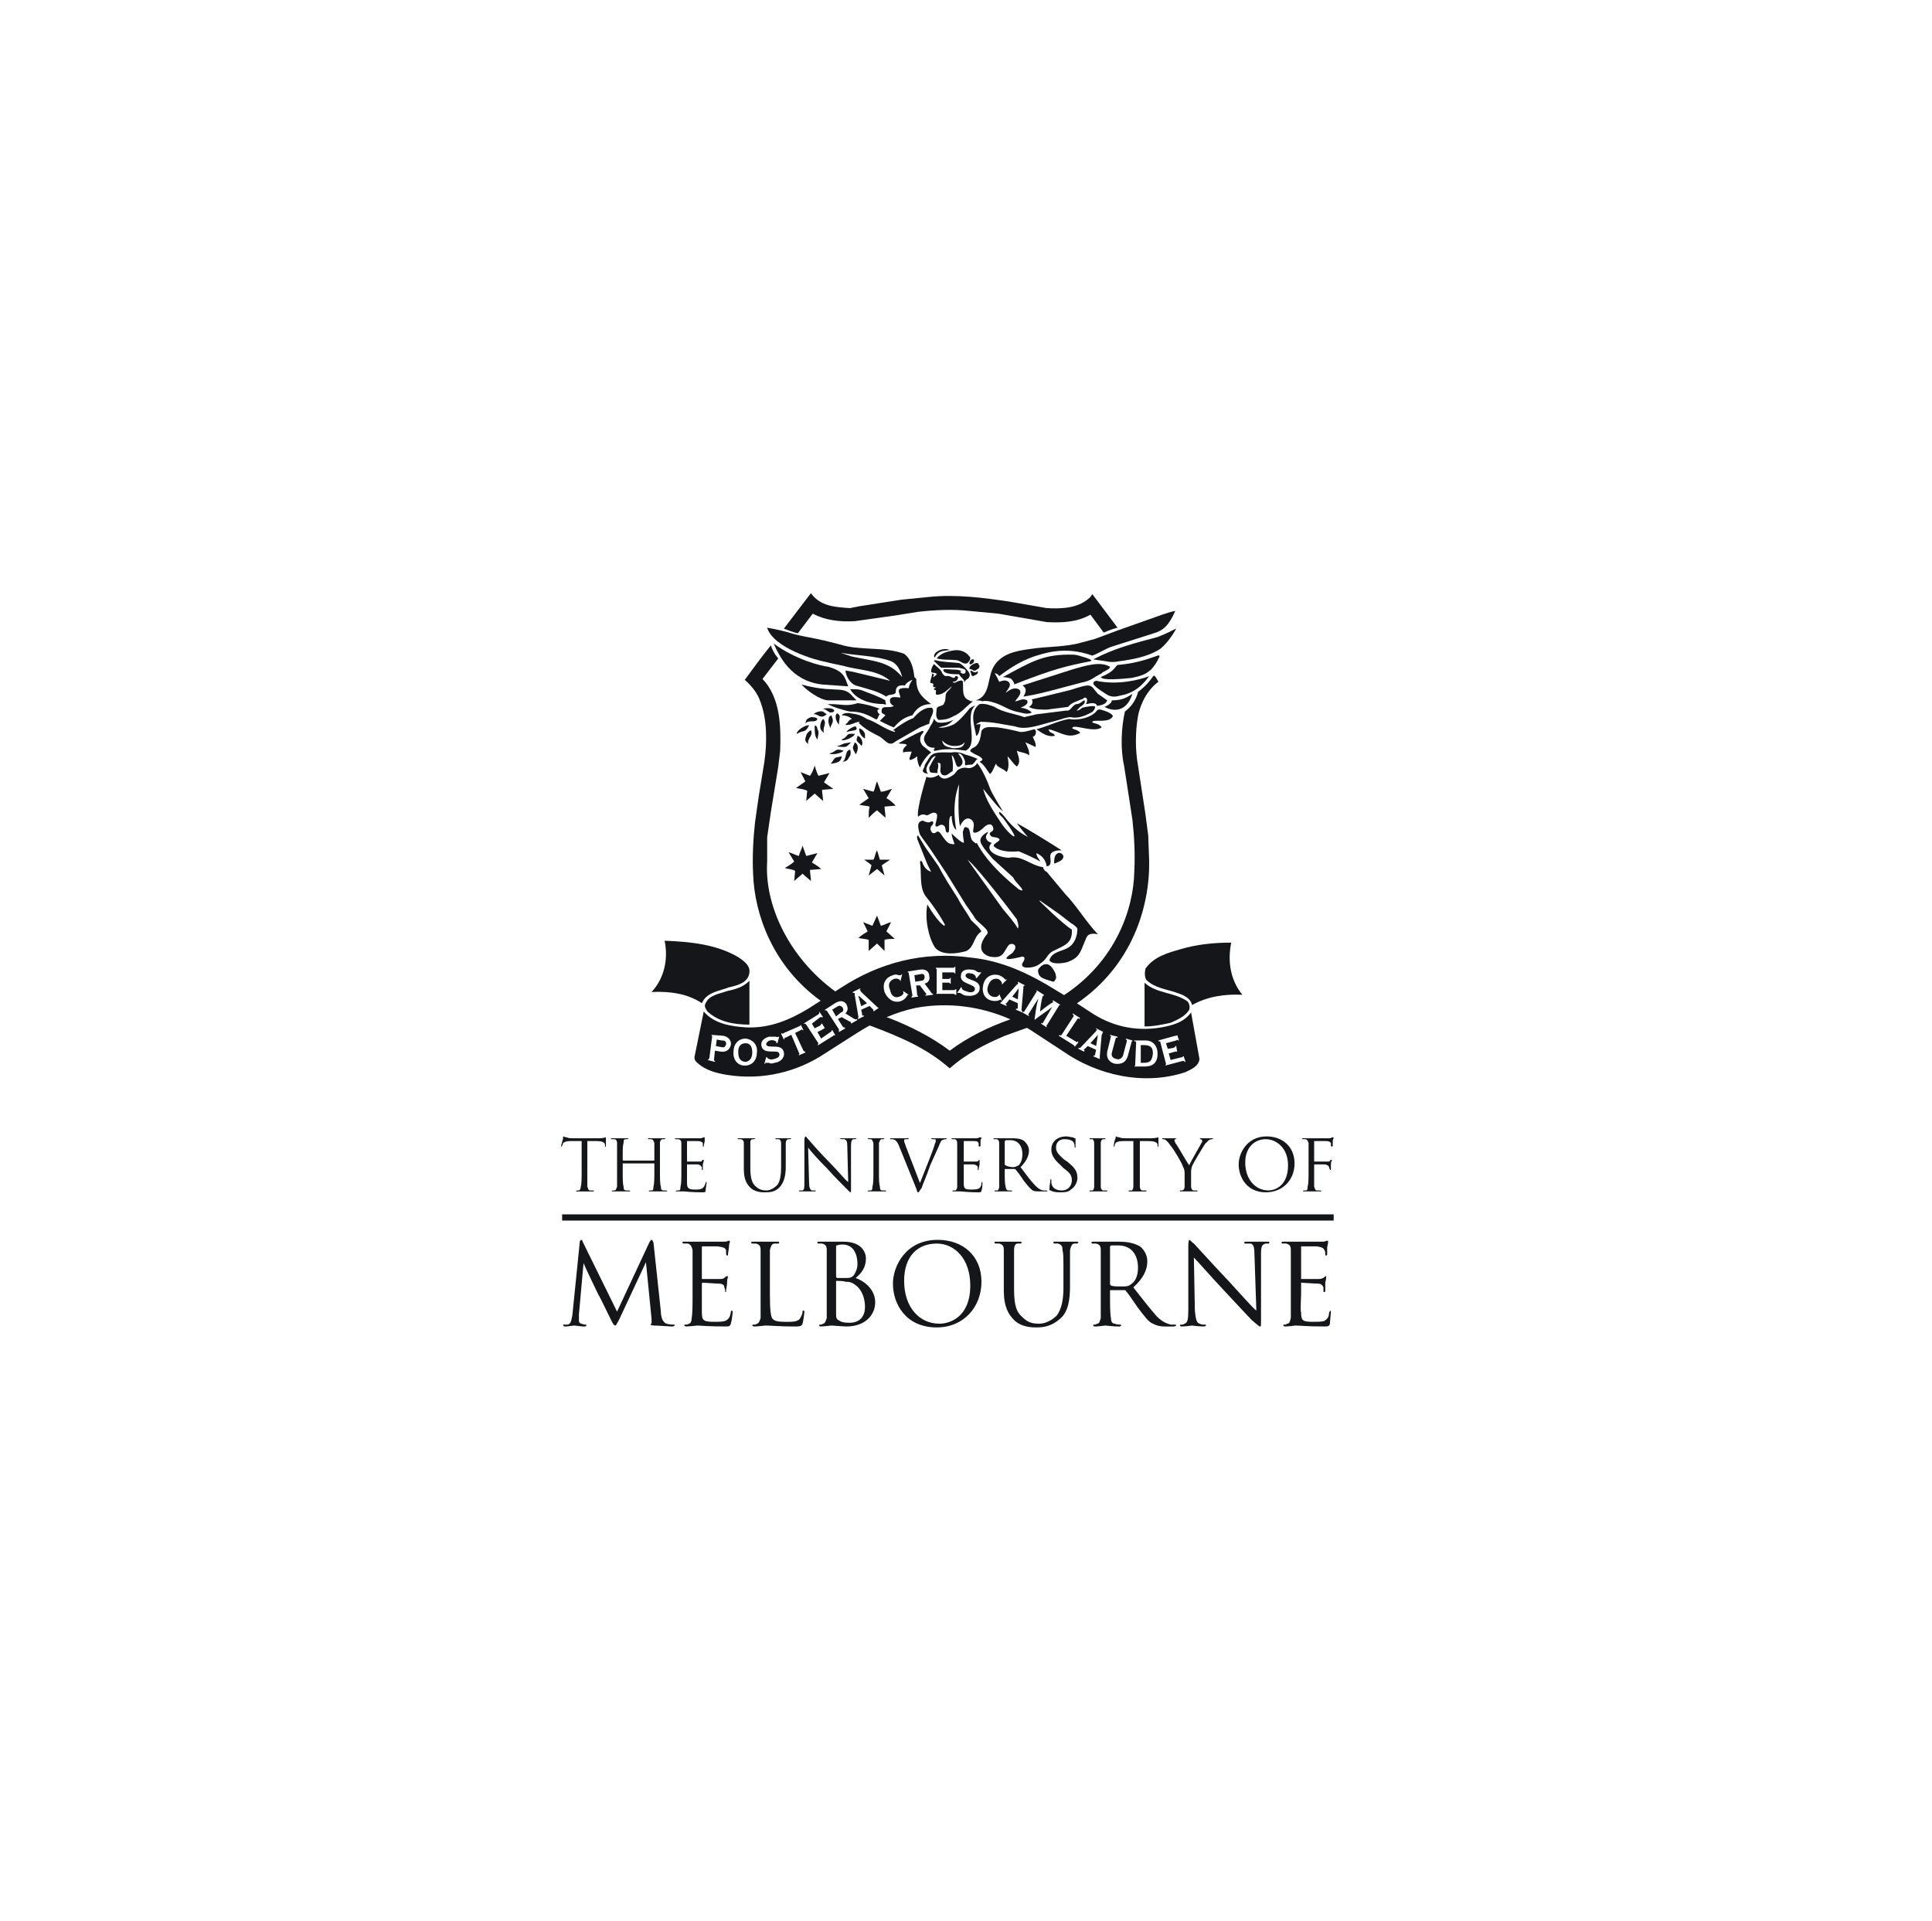 <svg xmlns="http://www.w3.org/2000/svg" width="184" height="183" viewBox="0 0 184 183" fill="none"><path d="M80.965 57.92L81.844 57.744L85.843 57.119L88.506 56.855C91.076 56.59 93.74 56.944 96.132 57.3L99.683 57.92C101.189 58.01 102.79 57.92 103.85 56.855L104.031 56.59L106.433 59.783C106.077 59.874 105.544 60.051 105.188 60.228H105.097L103.85 58.543C102.61 59.251 101.189 59.341 99.683 59.251L97.647 58.895L95.07 58.448L92.322 58.189C90.718 58.01 89.034 58.098 87.436 58.274L85.218 58.631L81.406 59.165C79.979 59.251 78.567 59.073 77.406 58.448L75.99 60.315C75.545 60.228 75.1 60.051 74.656 59.874L77.23 56.499C78.118 57.744 79.534 57.83 80.965 57.92Z" fill="#14161A"></path><path d="M111.932 58.187C111.306 59.607 110.774 60.052 109.89 60.315L105.989 61.558C105.357 61.736 104.742 62.181 104.029 62.447C101.368 61.472 99.327 62.271 98.441 62.537C97.196 62.979 96.226 63.602 95.16 64.4C95.069 64.222 94.889 64.133 94.718 64.133C94.889 64.309 95.069 64.754 95.16 64.934C95.25 64.934 95.689 64.668 96.044 64.934C96.402 65.288 95.955 65.642 95.78 65.994C96.226 65.642 96.58 65.466 97.022 65.642C97.467 65.994 96.841 66.529 96.669 66.795C97.022 66.795 97.374 66.441 97.818 66.709C97.997 67.063 97.55 67.241 97.196 67.419C97.55 67.419 97.997 67.591 98.262 67.861C97.818 68.125 97.284 67.861 96.756 67.774C95.78 67.507 95.513 67.154 94.535 66.883C94.273 66.795 93.829 66.709 93.565 66.795C93.383 66.709 93.119 66.709 92.938 66.709C94.359 66.263 94.003 64.573 94.625 63.513C95.333 62.271 96.756 62.002 97.997 61.826C99.683 61.558 101.463 61.648 102.972 61.206L104.297 60.85L106.432 60.052L109.444 58.985C110.245 58.721 111.041 58.364 111.932 58.187Z" fill="#14161A"></path><path d="M112.019 59.874C111.753 60.403 110.957 61.56 110.33 61.91C109.27 62.537 107.938 62.803 106.609 62.981C105.719 63.155 105.543 62.981 104.656 62.889L104.117 62.803C106.158 61.734 107.938 61.292 110.247 60.672C111.4 60.227 111.577 60.05 112.019 59.874Z" fill="#14161A"></path><path d="M90.454 61.912C89.921 62.003 89.389 61.912 89.033 62.623C88.855 62.537 89.033 62.181 89.206 62.093C89.565 61.825 90.095 61.736 90.454 61.912Z" fill="#14161A"></path><path d="M110.331 62.711C110.246 62.98 109.887 63.512 109.626 63.777C109.179 64.132 109.006 64.31 107.763 64.573C106.789 64.666 105.007 64.842 104.836 64.488C106.163 63.953 106.163 63.512 106.433 63.335C107.494 63.243 108.559 63.067 110.246 62.447C110.426 62.357 110.511 62.537 110.331 62.711Z" fill="#14161A"></path><path d="M103.055 62.537C103.677 62.711 104.122 62.889 103.851 62.981C101.634 63.423 100.394 63.689 96.578 65.196C96.666 65.106 96.402 64.754 96.311 64.668C96.226 64.573 95.691 64.488 95.514 64.488C98.177 63.067 99.332 62.267 102.259 62.357C102.432 62.357 102.791 62.447 103.055 62.537Z" fill="#14161A"></path><path d="M91.601 62.001C91.074 61.823 90.546 62.001 90.19 62.091C89.834 62.18 89.391 62.446 89.21 62.711C89.834 62.888 90.546 62.802 91.157 62.888C91.523 62.978 91.787 63.334 92.143 63.156C92.407 62.888 92.407 62.802 92.407 62.624C92.321 62.531 92.143 62.18 91.601 62.001Z" fill="#14161A"></path><path d="M92.763 62.889C92.763 62.981 92.763 63.067 92.672 63.157C92.582 63.157 92.582 63.335 92.321 63.243C92.321 63.067 92.408 62.889 92.582 62.798C92.672 62.798 92.763 62.798 92.763 62.889Z" fill="#14161A"></path><path d="M105.719 63.513C105.719 63.778 105.008 63.957 104.918 64.133C104.03 64.574 103.947 64.843 102.971 65.021L100.309 65.727C99.597 65.91 98.622 66.172 97.467 66.35C97.731 65.91 97.817 65.549 97.375 65.287L102.082 63.778C103.586 63.335 104.836 62.981 105.719 63.513Z" fill="#14161A"></path><path d="M91.344 63.156C91.603 63.246 92.143 63.776 92.323 64.132C92.407 64.308 92.323 64.577 92.143 64.667C91.964 64.753 91.877 64.933 91.787 65.019C91.877 64.841 91.787 64.753 91.699 64.667C91.603 64.577 91.432 64.399 91.344 64.221C90.807 64.221 89.836 64.221 89.836 63.776C89.918 63.688 90.636 63.776 90.807 63.776C91.076 63.776 91.344 63.776 91.603 63.952H91.523H91.432C91.523 64.132 91.699 64.221 91.877 64.132C91.964 64.132 91.964 63.952 91.964 63.865C91.877 63.688 91.603 63.688 91.344 63.601H89.658C89.482 63.511 89.121 63.069 88.945 62.978C88.945 62.888 89.033 62.888 89.121 62.888C89.746 63.069 90.636 63.069 91.344 63.156Z" fill="#14161A"></path><path d="M93.203 63.244C93.203 63.335 93.203 63.335 93.292 63.423C93.292 63.599 93.203 63.689 93.028 63.777C92.938 63.867 92.759 63.953 92.583 63.777C92.495 63.777 92.32 63.689 92.32 63.689C92.32 63.423 92.671 63.244 92.938 63.154C93.028 63.154 93.203 63.154 93.203 63.244Z" fill="#14161A"></path><path d="M78.919 63.512C80.34 63.956 80.425 64.4 80.78 65.375L78.294 65.196C75.281 64.842 74.217 62.447 73.68 61.292C75.726 62.803 78.119 63.422 78.919 63.512Z" fill="#14161A"></path><path d="M109.445 64.399C108.734 65.375 108.029 65.91 107.048 66.174C106.517 66.263 106.071 66.528 105.451 66.174C104.298 65.465 103.766 65.019 104.392 64.841C106.428 65.287 108.559 64.753 109.445 64.399Z" fill="#14161A"></path><path d="M92.939 64.043C92.939 64.043 93.029 63.952 93.119 63.952C93.204 64.221 92.853 64.311 92.672 64.399C92.584 64.399 92.496 64.311 92.496 64.221C92.496 64.043 92.321 63.952 92.496 63.865C92.584 63.952 92.763 64.043 92.939 64.043Z" fill="#14161A"></path><path d="M81.224 66.351L81.579 66.708H78.917C78.117 66.708 76.784 65.727 76.34 65.197C77.585 65.549 78.651 65.641 79.006 65.641C79.894 65.727 80.604 65.549 81.224 66.351Z" fill="#14161A"></path><path d="M84.328 66.708C84.241 66.884 84.602 67.238 84.153 67.062C83.001 67.062 81.579 66.708 80.964 65.641C81.399 65.641 81.76 65.641 82.024 65.729C82.907 66.083 83.53 66.262 84.328 66.708Z" fill="#14161A"></path><path d="M105.45 66.708C105.271 67.154 104.835 67.154 104.476 67.238C104.476 67.154 104.392 66.972 104.029 66.972C103.765 66.972 103.585 67.062 103.409 67.062C103.501 66.972 103.585 66.708 103.501 66.529C103.501 66.529 103.409 66.439 103.321 66.439C103.23 66.439 103.145 66.617 102.971 66.617C102.61 66.795 102.081 66.884 101.726 67.328L99.683 67.591C99.244 67.591 98.355 67.591 97.998 67.328C97.998 67.328 98.526 67.062 98.262 66.617L101.905 65.729C104.117 65.021 103.765 65.196 104.561 66.083L105.45 66.708Z" fill="#14161A"></path><path d="M103.322 66.795C103.322 67.154 102.877 67.237 102.707 67.507L102.526 67.68C102.707 67.68 102.877 67.591 103.055 67.419C103.322 67.329 104.298 67.154 104.298 67.329C104.298 67.507 104.123 67.774 103.947 67.861C103.41 68.125 102.707 68.481 101.994 68.306C101.549 68.306 101.19 68.481 100.837 68.57L98.888 69.104C98.176 69.282 97.375 69.456 96.671 69.187C95.6 69.013 94.536 68.75 93.385 68.75C93.203 68.838 93.029 68.926 92.939 69.013C93.119 69.013 93.293 68.926 93.385 69.013C93.293 69.368 93.293 69.814 93.029 70.078C92.939 70.078 92.939 69.988 92.939 69.902C92.763 69.013 92.321 67.774 93.293 67.063C93.739 66.973 94.274 67.154 94.718 67.329C95.514 67.861 96.577 67.952 97.551 68.306C97.912 68.216 98.356 68.125 98.708 68.035L101.549 67.68C101.994 67.774 102.082 67.154 102.526 67.063C102.79 67.063 102.971 66.885 103.231 66.709C103.231 66.709 103.322 66.709 103.322 66.795Z" fill="#14161A"></path><path d="M107.849 66.085C107.23 68.035 105.805 67.681 105.188 67.329C105.893 67.061 105.893 66.707 105.893 66.707C106.874 66.707 107.314 66.438 107.849 66.085Z" fill="#14161A"></path><path d="M83.797 67.505C83.531 67.59 83.531 67.682 83.622 67.859C83.622 67.949 83.797 68.034 83.797 68.034C83.622 68.127 83.622 68.657 83.353 68.48C82.557 68.034 81.939 67.773 80.965 67.773C80.424 67.682 79.274 67.328 78.827 67.06C79.803 67.06 80.159 67.151 80.604 67.151C81.225 67.151 81.664 66.972 81.664 66.972C82.47 67.06 83.002 67.236 83.797 67.505Z" fill="#14161A"></path><path d="M80.249 68.036C80.335 67.948 80.693 67.86 81.048 67.948C81.67 68.036 82.026 68.127 82.558 68.481C83.447 68.751 84.243 69.459 85.219 69.721C85.303 69.633 85.127 69.548 85.044 69.548C85.664 69.103 86.279 68.659 86.994 68.391C87.436 67.86 88.061 67.329 88.77 67.416L88.857 67.592C88.945 68.036 88.506 68.391 88.506 68.923L87.615 69.281L85.303 70.61C84.688 71.145 84.422 70.61 83.797 70.167C83.086 69.812 82.381 69.459 81.761 68.837C81.761 68.837 81.939 68.837 81.844 68.751C81.58 68.751 81.316 68.923 80.96 69.015C80.869 69.015 80.605 69.103 80.516 69.015L80.605 68.923C80.781 68.837 80.781 68.569 81.135 68.481C80.869 68.214 80.425 68.127 80.159 68.127L80.249 68.036Z" fill="#14161A"></path><path d="M105.989 68.213C105.633 68.926 104.207 68.482 104.031 68.75C103.946 68.926 104.651 68.836 104.92 69.278C104.207 69.812 102.432 69.014 102.165 69.278C101.907 69.458 102.706 69.458 102.878 69.812C101.816 70.349 101.285 69.902 100.218 69.548C100.042 69.458 100.042 69.548 99.864 69.458C99.949 69.902 100.308 69.721 100.481 70.076C99.773 70.254 99.239 69.812 98.707 69.458C99.773 69.187 100.744 68.659 101.816 68.482C102.791 68.659 103.946 68.305 104.394 67.771C104.563 67.507 104.743 67.591 104.836 67.591C104.836 67.591 105.898 67.859 105.989 68.213Z" fill="#14161A"></path><path d="M97.197 69.721C97.731 69.721 98.091 69.548 98.532 69.457C98.794 69.633 98.622 70.167 98.356 70.167C98.442 70.433 98.708 70.792 98.622 71.146C98.442 71.054 97.646 70.7 97.646 70.7C97.822 71.054 98.091 71.588 97.998 71.943C97.731 71.674 97.111 71.674 96.841 71.498C96.936 71.943 97.285 72.562 96.841 73.007C96.489 72.741 96.31 72.389 95.956 72.03C96.045 72.475 96.132 73.188 95.866 73.537C95.69 73.275 94.805 73.007 94.888 72.741C94.805 72.653 94.536 73.632 94.274 73.72C94.003 73.365 93.738 72.829 93.293 72.562C93.383 72.475 93.564 72.475 93.564 72.297C93.293 71.943 92.939 71.943 92.583 71.674C92.143 71.498 92.671 71.234 92.671 71.234C93.293 70.966 93.383 70.255 93.472 69.633C93.738 69.103 94.45 69.279 94.98 69.279C95.69 69.371 96.489 69.548 97.197 69.721Z" fill="#14161A"></path><path d="M87.963 69.632C87.963 69.813 87.792 69.901 87.699 70.078C87.525 70.52 87.699 70.964 88.145 71.234C88.326 71.409 88.505 71.496 88.681 71.673C88.06 72.119 87.699 72.916 87.616 73.098C87.435 72.83 87.348 72.388 87.348 72.034C87.169 72.207 86.817 72.388 86.639 72.388C86.547 72.207 86.817 71.765 86.817 71.588C86.817 71.588 86.195 71.588 86.015 71.673C85.927 71.323 86.195 71.145 86.373 70.964C86.278 70.791 85.663 70.877 85.577 70.791C86.195 70.432 87.169 69.901 87.792 69.632H87.963Z" fill="#14161A"></path><path d="M91.876 71.853C91.602 71.674 90.897 71.585 90.636 71.674C90.011 71.674 89.301 71.585 88.769 71.853H88.856L88.681 71.944C88.5 72.117 88.588 72.117 88.41 72.298C88.41 72.386 87.963 72.917 88.06 73.005C87.963 73.186 87.878 73.364 87.878 73.45C88.06 73.719 88.236 73.626 88.41 73.719C88.236 73.537 88.236 73.45 88.236 73.364C88.144 73.098 88.588 72.473 88.769 72.207C88.856 72.117 88.945 72.029 89.034 72.029H89.12C88.856 72.386 88.681 72.74 88.5 73.098C88.5 73.274 88.5 73.364 88.588 73.537C88.681 73.626 89.12 73.626 89.301 73.626C89.21 73.274 89.477 73.098 89.301 72.651C89.391 72.651 89.477 72.651 89.565 72.74C89.652 73.186 89.391 73.45 89.745 73.808C90.19 73.984 90.362 73.626 90.722 73.45C90.807 72.917 90.722 72.386 90.636 71.944C90.897 72.029 90.985 72.829 91.166 73.005C91.342 73.098 91.432 73.005 91.523 72.917C91.876 72.559 91.523 72.117 91.251 71.762C91.342 71.762 91.602 71.762 91.788 72.207C92.052 72.74 91.788 72.651 91.962 72.917C92.052 72.829 92.494 72.829 92.584 72.829C93.023 72.473 92.853 72.386 93.119 72.298C92.763 72.117 92.228 71.944 91.876 71.853Z" fill="#14161A"></path><path d="M88.144 80.729L89.388 82.505C89.92 83.567 90.633 84.628 91.25 85.61C91.601 86.318 92.049 86.852 92.493 87.651C93.027 88.18 93.203 88.273 93.472 88.713C92.671 89.248 92.852 90.134 92.049 90.578C92.049 90.578 89.834 91.291 89.033 90.222C88.409 89.248 88.059 87.473 88.323 86.144C88.769 86.938 89.48 87.914 89.92 88.18L90.005 88.093C89.48 87.119 88.855 86.23 88.144 85.343C87.524 84.457 87.791 83.124 87.613 82.061C87.613 82.061 87.698 82.061 87.698 81.972C87.878 82.061 87.878 82.328 87.967 82.417C88.144 82.768 88.409 82.947 88.679 83.035L88.323 82.328L87.613 80.551C87.524 80.285 87.168 79.665 87.434 79.575L88.144 80.729Z" fill="#14161A"></path><path d="M101.281 81.53C101.281 81.972 100.837 82.06 100.48 82.235H100.395C100.395 81.881 100.395 81.435 100.749 81.258C101.018 81.174 101.194 81.347 101.281 81.53Z" fill="#14161A"></path><path d="M100.309 92.353C100.48 92.617 100.568 92.798 100.568 93.152C100.48 93.332 100.48 93.418 100.309 93.504C99.684 93.24 98.795 93.24 98.888 92.353C98.888 92.353 99.598 91.199 100.309 92.353Z" fill="#14161A"></path><path d="M100.309 92.353C100.48 92.617 100.568 92.798 100.568 93.152C100.48 93.332 100.48 93.418 100.309 93.504C99.684 93.24 98.795 93.24 98.888 92.353C98.888 92.353 99.598 91.199 100.309 92.353Z" fill="#14161A"></path><path d="M96.841 78.418C97.375 79.132 97.912 79.749 97.912 79.749C97.731 79.574 97.021 79.393 95.955 78.153C95.689 77.796 95.251 77.267 95.161 77.357C95.07 77.533 95.43 77.796 95.513 77.889C95.513 77.889 96.841 79.664 96.58 79.664C96.397 79.664 95.689 78.949 95.251 78.245C94.717 77.444 93.83 76.112 93.647 75.136C93.647 75.136 95.161 77.088 95.513 77.267C95.513 77.267 94.45 75.58 94.273 75.052C94.092 74.515 93.474 73.097 93.028 72.652C93.028 72.652 93.118 72.83 92.583 73.097C92.143 73.273 92.051 73.006 91.523 73.185C91.076 73.363 91.162 73.45 90.903 73.719C90.547 73.983 89.836 74.515 89.39 73.808C89.39 73.808 88.769 74.249 88.235 73.983C88.235 73.983 87.259 77.088 87.436 77.796C87.436 77.796 87.788 77.444 88.145 77.621C88.411 77.796 88.68 77.267 89.121 77.444C89.482 77.621 88.945 78.599 89.121 78.688C89.3 78.865 89.482 78.418 89.836 78.599C90.191 78.776 89.917 79.305 90.279 79.305C90.547 79.305 90.191 77.713 90.635 77.713C90.635 77.713 90.635 78.776 91.076 79.042C91.076 79.042 90.547 76.647 91.343 74.693C91.343 74.693 91.162 77.533 91.431 78.688C91.431 78.688 91.875 77.621 92.495 78.065C93.028 78.418 92.495 79.22 92.759 79.305C93.118 79.393 93.647 78.865 93.83 78.688C94.092 78.509 94.36 78.418 94.536 78.688C94.805 79.305 94.18 79.132 94.273 79.488C94.45 79.837 94.717 79.664 95.07 79.837C95.6 80.105 94.18 80.375 94.805 80.728C95.251 81.082 96.226 81.173 97.021 81.082C97.021 81.082 98.527 81.702 99.062 82.059C98.972 81.791 98.708 81.615 98.708 81.258C99.328 81.529 99.592 81.971 99.683 82.505C99.773 82.505 99.948 82.505 100.042 82.234C100.127 81.791 99.863 81.434 100.217 81.173C100.48 80.992 100.839 80.992 101.106 80.992C100.308 80.463 97.285 78.599 96.841 78.418Z" fill="#14161A"></path><path d="M81.581 69.456C81.402 69.632 81.226 69.546 80.606 69.725C80.694 69.546 81.226 69.186 81.49 69.186C81.581 69.28 81.581 69.366 81.581 69.456Z" fill="#14161A"></path><path d="M82.381 69.993V70.347C82.025 70.166 81.761 69.721 81.844 69.368C82.112 69.456 82.381 69.721 82.381 69.993Z" fill="#14161A"></path><path d="M82.025 71.054C81.936 70.791 81.581 70.7 81.581 70.432C81.581 70.349 81.671 70.166 81.671 70.078C82.025 70.166 82.29 70.791 82.025 71.054Z" fill="#14161A"></path><path d="M81.671 71.053C81.76 71.322 81.581 71.764 81.49 71.853C81.49 71.678 81.049 71.322 81.317 70.963L81.401 70.699C81.581 70.79 81.671 70.963 81.671 71.053Z" fill="#14161A"></path><path d="M81.049 70.7C80.87 70.877 80.694 71.145 80.424 71.145C80.25 71.145 79.803 71.145 79.72 71.054C79.979 71.054 80.341 70.791 80.517 70.791L81.049 70.7Z" fill="#14161A"></path><path d="M80.869 72.118C80.693 72.474 80.605 72.474 80.249 72.564C80.693 72.21 80.425 71.497 80.96 71.409C81.048 71.588 81.048 71.942 80.869 72.118Z" fill="#14161A"></path><path d="M76.785 70.077C76.607 70.522 76.7 70.61 76.964 70.878C76.874 70.258 77.496 70.077 77.228 69.548C77.05 69.631 76.785 69.902 76.785 70.077Z" fill="#14161A"></path><path d="M80.334 71.497C80.334 71.587 79.893 71.764 79.802 71.764C79.534 71.853 79.006 71.853 79.006 71.764C79.714 71.587 79.448 71.228 80.334 71.497Z" fill="#14161A"></path><path d="M81.4 69.901C81.4 70.075 81.047 70.256 80.868 70.348C80.692 70.431 80.158 70.609 80.158 70.431C80.868 70.165 80.424 69.811 81.4 69.901Z" fill="#14161A"></path><path d="M77.053 69.102C76.966 69.011 76.609 69.187 76.433 69.28C76.253 69.37 75.813 69.725 75.896 69.902C76.609 69.456 76.609 69.902 77.053 69.102Z" fill="#14161A"></path><path d="M78.382 67.506C78.738 67.591 78.919 67.86 79.094 67.86C79.365 67.86 79.448 67.773 79.448 67.682C79.365 67.415 78.738 67.415 78.382 67.506Z" fill="#14161A"></path><path d="M79.895 69.014C79.895 68.658 79.98 68.48 79.98 68.213C79.895 68.035 79.804 67.952 79.719 67.952C79.448 68.128 79.629 68.75 79.895 69.014Z" fill="#14161A"></path><path d="M78.381 67.771C78.117 67.68 77.585 67.862 77.495 68.035C77.848 67.951 78.027 68.396 78.473 68.213L78.737 68.035C78.65 67.951 78.473 67.862 78.381 67.771Z" fill="#14161A"></path><path d="M78.919 68.48C78.828 68.749 79.007 69.186 79.095 69.368C79.095 69.01 79.449 68.836 79.275 68.392L79.183 68.128C79.007 68.212 78.919 68.304 78.919 68.48Z" fill="#14161A"></path><path d="M79.978 72.474C79.802 72.651 79.273 72.741 79.094 72.741C79.363 72.565 79.363 72.118 79.802 72.118L80.157 72.028C80.157 72.208 80.073 72.387 79.978 72.474Z" fill="#14161A"></path><path d="M77.23 68.305C76.787 68.481 76.787 68.569 76.702 68.926C77.053 68.481 77.677 68.926 77.849 68.481C77.762 68.305 77.407 68.305 77.23 68.305Z" fill="#14161A"></path><path d="M78.117 69.187C78.117 69.548 78.293 69.632 78.472 69.812C78.293 69.28 78.825 68.836 78.386 68.481C78.205 68.659 78.117 68.923 78.117 69.187Z" fill="#14161A"></path><path d="M77.849 69.456C78.028 69.726 77.943 69.902 77.849 70.432C77.586 70.166 77.586 69.633 77.586 69.106C77.762 69.106 77.849 69.28 77.849 69.456Z" fill="#14161A"></path><path d="M92.32 66.708C91.522 66.439 91.786 65.55 91.697 64.931C91.697 64.841 91.522 64.753 91.43 64.841C91.161 64.841 90.902 65.195 90.721 64.931C90.806 64.931 90.985 64.931 91.073 64.841C91.161 64.753 91.249 64.667 91.249 64.489C91.161 64.399 91.073 64.399 90.985 64.399C90.985 64.489 90.902 64.489 90.902 64.574C90.634 64.574 90.453 64.311 90.096 64.399C89.915 64.399 89.833 64.222 89.743 64.133C89.65 63.778 89.205 63.514 88.944 63.244C88.768 63.514 88.68 63.688 88.68 63.952C88.68 64.133 89.032 64.044 89.119 64.133C89.389 64.222 88.944 64.399 88.944 64.489C88.854 64.489 88.854 64.399 88.944 64.311C89.032 64.222 88.854 64.222 88.768 64.133C88.768 64.489 88.588 64.753 88.588 65.021L88.854 65.106C88.944 65.195 88.854 65.287 88.854 65.375C88.944 65.465 89.032 65.465 89.032 65.465H89.119C89.119 65.55 89.032 65.55 89.032 65.55H88.944C88.944 65.641 88.944 65.729 89.119 65.729C89.205 65.82 89.032 66.083 89.205 66.174C89.833 66.174 90.189 65.729 90.634 65.375C90.545 65.641 90.189 65.82 90.096 66.083C90.01 66.351 90.096 66.708 89.915 66.972C89.833 67.328 89.3 67.153 89.205 67.506C89.205 67.86 89.032 68.305 89.389 68.57C89.915 68.57 90.36 68.48 90.806 68.214C91.522 67.946 92.05 67.238 92.671 66.794C92.493 66.794 92.406 66.794 92.32 66.708Z" fill="#14161A"></path><path d="M55.936 111.523V113.031C56.02 113.212 56.02 113.388 56.2 113.388H56.55V113.479H56.466H55.661H54.955H54.865C54.865 113.479 54.865 113.388 54.955 113.388H55.129C55.224 113.388 55.309 113.212 55.309 113.031C55.395 112.768 55.395 112.233 55.395 111.523V108.684H54.335C53.889 108.684 53.803 108.772 53.625 108.86C53.625 109.04 53.537 109.04 53.537 109.126C53.537 109.126 53.537 109.213 53.444 109.213V109.126C53.444 109.04 53.625 108.506 53.625 108.417V108.242C53.708 108.242 53.803 108.329 53.973 108.329C54.154 108.417 54.42 108.417 54.51 108.417H57.082C57.44 108.417 57.616 108.329 57.707 108.329V108.417V109.126V109.213C57.616 109.213 57.616 109.213 57.616 109.126V109.04C57.616 108.86 57.44 108.684 56.815 108.684H55.936V111.523Z" fill="#14161A"></path><path d="M62.852 111.522C62.852 112.232 62.852 112.767 62.945 113.03C62.945 113.211 62.945 113.387 63.212 113.387H63.477L63.566 113.478H63.382H62.586H61.876H61.79C61.79 113.478 61.79 113.387 61.876 113.387H62.054C62.23 113.387 62.23 113.211 62.23 113.03C62.32 112.767 62.32 112.232 62.32 111.522V110.812H62.23H59.393H59.306V111.522C59.306 112.232 59.306 112.767 59.393 113.03C59.393 113.211 59.393 113.387 59.657 113.387H59.925C60.013 113.387 60.013 113.478 60.013 113.478H59.925H59.037H58.416H58.238L58.331 113.387H58.504C58.682 113.387 58.682 113.211 58.768 113.03V111.522V110.369V108.859C58.768 108.683 58.682 108.505 58.504 108.505H58.238L58.151 108.416H58.331H59.037H59.745H59.838C59.838 108.416 59.838 108.505 59.745 108.505H59.574C59.393 108.505 59.393 108.683 59.393 108.859C59.306 109.125 59.306 109.307 59.306 110.369V110.463C59.306 110.543 59.393 110.543 59.393 110.543H62.23C62.32 110.543 62.32 110.543 62.32 110.463V110.369V108.859C62.23 108.683 62.23 108.505 61.969 108.505H61.79C61.698 108.505 61.698 108.416 61.698 108.416H61.79H62.586H63.212H63.382L63.295 108.505H63.121C62.945 108.505 62.852 108.683 62.852 108.859V110.369V111.522Z" fill="#14161A"></path><path d="M64.893 110.369V108.861C64.893 108.683 64.807 108.506 64.537 108.506H64.366C64.273 108.506 64.273 108.417 64.273 108.417H64.366H65.162H66.76C66.846 108.417 66.934 108.328 67.024 108.328H67.115V108.417V108.683C67.115 108.771 67.024 109.039 67.024 109.125V109.212C66.934 109.212 66.934 109.212 66.934 109.125V108.861C66.846 108.771 66.76 108.683 66.404 108.683H65.518H65.43V110.545C65.43 110.636 65.43 110.636 65.518 110.636H66.579C66.76 110.636 66.846 110.636 66.846 110.545C66.934 110.463 66.934 110.463 67.024 110.463V110.545C67.024 110.545 67.024 110.636 66.934 110.904V111.346V111.434H66.846V111.173C66.76 111.078 66.76 110.99 66.489 110.904H65.518H65.43V111.522V112.679C65.43 113.211 65.608 113.301 66.228 113.301C66.404 113.301 66.67 113.301 66.846 113.211C67.024 113.119 67.115 112.942 67.203 112.679C67.203 112.586 67.203 112.586 67.295 112.586V112.679C67.295 112.767 67.203 113.211 67.203 113.387C67.203 113.565 67.115 113.565 66.846 113.565C65.779 113.565 65.334 113.478 65.162 113.478H64.537H64.366C64.366 113.478 64.366 113.387 64.453 113.387H64.629C64.807 113.387 64.807 113.211 64.807 113.031C64.893 112.767 64.893 112.234 64.893 111.522V110.369Z" fill="#14161A"></path><path d="M70.841 110.369V108.861C70.841 108.683 70.753 108.505 70.485 108.505H70.307L70.221 108.417H70.307H71.11H71.818H71.906C71.906 108.417 71.906 108.505 71.818 108.505H71.728C71.461 108.505 71.461 108.683 71.461 108.861V110.369V111.26C71.461 112.234 71.64 112.679 71.906 112.942C72.262 113.301 72.618 113.387 72.968 113.387C73.414 113.387 73.769 113.119 74.039 112.855C74.303 112.499 74.391 111.879 74.391 111.173V110.369V108.861C74.391 108.683 74.303 108.505 74.124 108.505H73.859V108.417H73.942H74.655H75.189H75.363L75.279 108.505H75.099C74.918 108.505 74.835 108.683 74.835 108.861V110.369V111.078C74.835 111.788 74.743 112.586 74.21 113.119C73.769 113.565 73.234 113.565 72.799 113.565C72.618 113.565 71.906 113.565 71.461 113.119C71.11 112.767 70.841 112.323 70.841 111.346V110.369Z" fill="#14161A"></path><path d="M77.053 112.586C77.053 113.119 77.142 113.299 77.322 113.387H77.678V113.475H77.586H76.876H76.253H76.082C76.082 113.387 76.16 113.387 76.16 113.387H76.433C76.609 113.299 76.609 113.119 76.609 112.5V108.597C76.609 108.328 76.702 108.241 76.702 108.241C76.787 108.241 76.876 108.416 76.966 108.502C77.053 108.597 78.028 109.745 79.095 110.813C79.803 111.524 80.516 112.413 80.781 112.586L80.693 109.126C80.693 108.683 80.605 108.597 80.425 108.502H80.073L79.98 108.416H80.159H80.869H81.401H81.58L81.489 108.502H81.316C81.135 108.502 81.048 108.683 81.048 109.126V113.119C81.048 113.565 81.048 113.565 80.965 113.565C80.965 113.565 80.869 113.475 80.516 113.119C80.425 113.03 79.448 112.059 78.738 111.258C77.937 110.463 77.142 109.571 76.966 109.303L77.053 112.586Z" fill="#14161A"></path><path d="M83.71 111.522C83.71 112.232 83.71 112.767 83.802 113.03C83.802 113.211 83.802 113.387 84.063 113.387H84.329L84.422 113.478H84.242H83.446H82.735H82.64C82.64 113.478 82.64 113.387 82.735 113.387H82.907C83.085 113.387 83.085 113.211 83.085 113.03C83.182 112.767 83.182 112.232 83.182 111.522V110.369V108.859C83.085 108.683 83.085 108.505 82.907 108.505H82.735C82.64 108.505 82.64 108.416 82.64 108.416H82.735H83.446H84.063H84.242L84.154 108.505H83.978C83.802 108.505 83.802 108.683 83.71 108.859V110.369V111.522Z" fill="#14161A"></path><path d="M87.616 112.679C87.964 111.786 88.946 109.395 89.034 108.948C89.122 108.771 89.122 108.683 89.122 108.683C89.122 108.594 89.122 108.505 89.034 108.505H88.77C88.77 108.505 88.682 108.505 88.682 108.417H88.858H89.566H90.011H90.193L90.098 108.505C90.011 108.505 89.918 108.505 89.747 108.594C89.654 108.594 89.566 108.771 89.391 109.212C89.302 109.395 88.946 110.191 88.59 110.989C88.236 112.059 87.881 112.767 87.794 113.121C87.525 113.478 87.525 113.565 87.437 113.565C87.35 113.565 87.35 113.478 87.266 113.211L85.579 109.039C85.399 108.683 85.308 108.594 85.048 108.505H84.774V108.417H84.952H85.753H86.373H86.554C86.554 108.417 86.554 108.505 86.46 108.505H86.195C86.109 108.505 86.109 108.594 86.109 108.683C86.109 108.771 86.195 108.948 86.28 109.212L87.616 112.679Z" fill="#14161A"></path><path d="M91.162 110.369V108.861C91.162 108.683 91.074 108.506 90.903 108.506H90.635V108.417H90.717H91.431H93.029C93.118 108.417 93.293 108.328 93.293 108.328H93.383C93.472 108.328 93.472 108.328 93.472 108.417C93.472 108.417 93.383 108.506 93.383 108.683V109.125C93.383 109.212 93.293 109.212 93.293 109.212C93.293 109.212 93.203 109.212 93.203 109.125V108.861C93.118 108.771 93.118 108.683 92.758 108.683H91.787V110.545V110.636H92.847C93.029 110.636 93.118 110.636 93.203 110.545C93.203 110.463 93.293 110.463 93.293 110.463V110.545V110.904C93.293 110.99 93.203 111.26 93.203 111.346V111.434H93.118V111.173C93.118 111.078 93.029 110.99 92.758 110.904H91.787V111.522V112.679C91.787 113.211 91.875 113.301 92.495 113.301C92.671 113.301 93.029 113.301 93.203 113.211C93.383 113.119 93.472 112.942 93.472 112.679C93.472 112.586 93.564 112.586 93.564 112.586V112.679C93.564 112.767 93.564 113.211 93.472 113.387C93.472 113.565 93.383 113.565 93.118 113.565C92.143 113.565 91.697 113.478 91.431 113.478H90.806H90.717V113.387H90.986C91.074 113.387 91.162 113.211 91.162 113.031V111.522V110.369Z" fill="#14161A"></path><path d="M95.16 111.522V113.03C95.16 113.211 95.069 113.387 94.979 113.387H94.717V113.475H94.805H95.428H96.309H96.397C96.397 113.475 96.397 113.387 96.309 113.387H96.045C95.865 113.387 95.78 113.211 95.78 113.03C95.689 112.767 95.689 112.232 95.689 111.522V111.344H95.78H96.578H96.67C96.841 111.522 97.196 111.968 97.466 112.413C97.816 112.853 98.091 113.211 98.352 113.387C98.526 113.475 98.707 113.475 99.061 113.475H99.591H99.773L99.683 113.387H99.419C99.237 113.387 98.972 113.299 98.621 112.942C98.175 112.499 97.73 111.878 97.196 111.166C97.73 110.636 97.998 110.103 97.998 109.571C97.998 109.125 97.645 108.771 97.55 108.683C97.196 108.416 96.67 108.416 96.309 108.416H95.513H94.717H94.624V108.505H94.888C95.069 108.505 95.16 108.683 95.16 108.859V110.369V111.522ZM95.689 108.683C95.689 108.683 95.78 108.683 95.78 108.597H96.226C96.936 108.597 97.374 109.125 97.374 109.928C97.374 110.463 97.196 110.812 97.02 110.989C96.841 111.08 96.67 111.166 96.488 111.166C96.226 111.166 95.865 111.08 95.78 110.989C95.78 110.989 95.689 110.989 95.689 110.902V108.683Z" fill="#14161A"></path><path d="M100.04 113.386C99.948 113.386 99.948 113.386 99.948 113.21C99.948 112.854 100.04 112.585 100.04 112.411V112.324C100.128 112.324 100.128 112.324 100.128 112.411V112.678C100.216 113.21 100.66 113.386 101.105 113.386C101.815 113.386 102.081 112.854 102.081 112.411C102.081 111.967 101.906 111.703 101.28 111.259L101.019 110.99C100.307 110.368 100.128 109.926 100.128 109.482C100.128 108.771 100.66 108.24 101.549 108.24C101.815 108.24 101.994 108.327 102.17 108.327C102.345 108.417 102.345 108.417 102.431 108.417V109.125V109.302C102.345 109.302 102.345 109.302 102.345 109.216C102.345 109.125 102.345 108.947 102.259 108.86C102.259 108.771 102.081 108.505 101.368 108.505C100.924 108.505 100.573 108.771 100.573 109.302C100.573 109.657 100.748 109.926 101.368 110.458L101.634 110.637C102.431 111.259 102.609 111.611 102.609 112.233C102.609 112.504 102.431 113.031 101.994 113.295C101.725 113.564 101.368 113.564 101.019 113.564C100.66 113.564 100.394 113.564 100.04 113.386Z" fill="#14161A"></path><path d="M104.835 111.522V113.03C104.835 113.211 104.92 113.387 105.096 113.387H105.45V113.478H105.358H104.562H103.849H103.766V113.387H104.03C104.117 113.387 104.207 113.211 104.207 113.03V111.522V110.369V108.859C104.207 108.683 104.117 108.505 104.03 108.505H103.766V108.416H103.849H104.562H105.187H105.272V108.505H105.096C104.92 108.505 104.835 108.683 104.835 108.859V110.369V111.522Z" fill="#14161A"></path><path d="M108.558 111.523V113.031C108.558 113.212 108.645 113.388 108.826 113.388H109.178V113.479H109.089H108.294H107.585H107.493V113.388H107.762C107.849 113.388 107.939 113.212 107.939 113.031V111.523V108.684H106.96C106.516 108.684 106.341 108.772 106.253 108.86C106.158 109.04 106.158 109.04 106.158 109.126C106.158 109.126 106.158 109.213 106.072 109.213V109.126C106.072 109.04 106.158 108.506 106.253 108.417V108.242C106.341 108.242 106.428 108.329 106.609 108.329C106.788 108.417 107.048 108.417 107.137 108.417H109.626C110.066 108.417 110.247 108.329 110.33 108.329V108.417V109.126V109.213C110.247 109.213 110.247 109.213 110.247 109.126V109.04C110.247 108.86 110.066 108.684 109.358 108.684H108.558V111.523Z" fill="#14161A"></path><path d="M112.822 111.787C112.822 111.343 112.727 111.259 112.642 111.081C112.642 110.903 111.752 109.395 111.487 109.126C111.316 108.86 111.137 108.684 111.042 108.598C110.955 108.503 110.774 108.503 110.691 108.503V108.417H110.774H111.401H112.018H112.112C112.112 108.417 112.018 108.417 111.933 108.503L111.843 108.598C111.843 108.684 111.933 108.772 111.933 108.86C112.112 109.041 113.088 110.813 113.262 110.989C113.354 110.727 114.233 109.216 114.329 109.041C114.413 108.86 114.507 108.772 114.507 108.684C114.507 108.598 114.413 108.503 114.329 108.503L114.233 108.417H114.329H114.773H115.478H115.571L115.478 108.503C115.388 108.503 115.305 108.503 115.124 108.598C115.034 108.684 114.949 108.772 114.773 108.947C114.594 109.216 113.618 110.813 113.528 111.081C113.437 111.343 113.437 111.525 113.437 111.787V112.324V113.03C113.437 113.212 113.528 113.386 113.703 113.386H113.974C114.059 113.386 114.059 113.476 114.059 113.476H113.974H113.088H112.463H112.377V113.386H112.548C112.727 113.386 112.822 113.212 112.822 113.03V112.324V111.787Z" fill="#14161A"></path><path d="M117.968 110.902C117.968 112.142 118.764 113.565 120.542 113.565C122.227 113.565 123.291 112.323 123.291 110.812C123.291 109.212 122.134 108.24 120.63 108.24C118.764 108.24 117.968 109.84 117.968 110.902ZM118.594 110.726C118.594 109.307 119.472 108.505 120.542 108.505C121.606 108.505 122.671 109.395 122.671 110.989C122.671 113.03 121.338 113.385 120.805 113.385C119.561 113.385 118.594 112.323 118.594 110.726Z" fill="#14161A"></path><path d="M124.625 110.369V108.861C124.532 108.683 124.532 108.506 124.269 108.506H124.091C124 108.506 124 108.417 124 108.417H124.091H124.888H126.578C126.663 108.417 126.754 108.417 126.842 108.328H126.929C126.929 108.328 127.018 108.328 127.018 108.417C127.018 108.417 126.929 108.506 126.929 108.683V109.125C126.929 109.212 126.842 109.212 126.842 109.212C126.842 109.212 126.754 109.212 126.754 109.125V108.861C126.663 108.771 126.578 108.683 126.309 108.683H125.24H125.157V110.636H125.24H126.043H126.398C126.578 110.636 126.663 110.636 126.663 110.545L126.754 110.463C126.842 110.463 126.842 110.463 126.842 110.545C126.842 110.545 126.754 110.636 126.754 110.904V111.346C126.754 111.434 126.754 111.434 126.663 111.434C126.663 111.346 126.578 111.26 126.578 111.173C126.578 111.078 126.485 110.99 126.217 110.904H125.24C125.157 110.904 125.157 110.904 125.157 110.99V111.522V113.031C125.24 113.211 125.24 113.387 125.423 113.387H125.777L125.867 113.478H125.689H124.888H124.181H124.091C124.091 113.478 124.091 113.387 124.181 113.387H124.356C124.532 113.387 124.532 113.211 124.532 113.031C124.625 112.767 124.625 112.234 124.625 111.522V110.369Z" fill="#14161A"></path><path d="M62.94 124.927C62.94 125.281 63.03 125.903 63.472 126.078C63.828 126.167 64.092 126.167 64.183 126.167H64.273C64.273 126.252 64.183 126.347 64.007 126.347C63.828 126.347 62.676 126.252 62.236 126.252C62.054 126.252 61.966 126.167 61.966 126.167C61.966 126.078 61.966 126.078 62.054 126.078V125.632L61.519 120.22L58.948 125.724C58.682 126.167 58.682 126.252 58.597 126.252C58.504 126.252 58.416 126.167 58.238 125.807C57.972 125.281 57.083 123.415 56.997 123.328C56.912 123.147 55.662 120.574 55.576 120.308L55.135 125.19V125.807C55.135 125.903 55.22 126.078 55.399 126.078C55.576 126.167 55.755 126.167 55.755 126.167H55.842C55.842 126.252 55.842 126.347 55.662 126.347C55.31 126.347 54.779 126.252 54.69 126.252C54.6 126.252 54.07 126.347 53.804 126.347C53.709 126.347 53.624 126.252 53.624 126.167H53.709H54.07C54.424 126.078 54.424 125.632 54.51 125.281L55.22 118.267C55.22 118.183 55.31 118.091 55.399 118.091C55.399 118.091 55.491 118.183 55.491 118.267L58.768 124.927L61.875 118.267C61.966 118.183 61.966 118.091 62.054 118.091C62.142 118.091 62.142 118.183 62.236 118.356L62.94 124.927Z" fill="#14161A"></path><path d="M65.959 121.374V119.066C65.874 118.712 65.779 118.534 65.513 118.443H65.073L64.981 118.356C64.981 118.266 65.073 118.266 65.162 118.266H66.402H68.801C69.065 118.266 69.244 118.266 69.331 118.183H69.426C69.512 118.183 69.512 118.183 69.512 118.266C69.512 118.356 69.426 118.443 69.426 118.802C69.426 118.888 69.331 119.332 69.331 119.51C69.331 119.51 69.331 119.599 69.244 119.599C69.244 119.599 69.151 119.51 69.151 119.422V119.066C69.065 118.888 68.98 118.802 68.355 118.712H66.934C66.844 118.712 66.844 118.712 66.844 118.802V121.725C66.844 121.822 66.844 121.822 66.934 121.822H68.62C68.889 121.822 68.98 121.725 69.065 121.642C69.151 121.552 69.244 121.552 69.244 121.552C69.331 121.552 69.331 121.552 69.331 121.642C69.331 121.642 69.244 121.822 69.244 122.171C69.244 122.442 69.151 122.796 69.151 122.885V123.06C69.065 123.06 69.065 123.06 69.065 122.972C69.065 122.885 69.065 122.796 68.98 122.618C68.98 122.442 68.889 122.262 68.45 122.262C68.181 122.262 67.115 122.171 66.934 122.171C66.844 122.171 66.844 122.262 66.844 122.262V123.238V125.013C66.844 125.814 67.024 125.899 68.091 125.899C68.355 125.899 68.801 125.899 69.065 125.814C69.426 125.636 69.512 125.457 69.602 125.013C69.602 124.928 69.602 124.835 69.69 124.835C69.776 124.835 69.776 124.928 69.776 125.013C69.776 125.101 69.69 125.814 69.602 126.077C69.512 126.342 69.426 126.342 69.065 126.342C67.38 126.342 66.67 126.253 66.402 126.253C66.317 126.253 65.693 126.342 65.334 126.342C65.249 126.342 65.162 126.253 65.162 126.253C65.162 126.168 65.249 126.168 65.249 126.168C65.334 126.168 65.513 126.168 65.606 126.077C65.779 126.077 65.874 125.814 65.874 125.545C65.959 125.101 65.959 124.212 65.959 123.238V121.374Z" fill="#14161A"></path><path d="M73.323 123.239C73.323 124.833 73.412 125.457 73.594 125.634C73.77 125.807 74.039 125.902 74.835 125.902C75.45 125.902 75.896 125.902 76.16 125.634C76.256 125.457 76.434 125.191 76.434 124.925C76.434 124.833 76.434 124.833 76.519 124.833C76.607 124.833 76.607 124.833 76.607 125.016C76.607 125.101 76.519 125.723 76.434 126.077C76.341 126.253 76.341 126.346 75.724 126.346C74.209 126.346 73.499 126.253 72.882 126.253C72.799 126.253 72.173 126.346 71.819 126.346C71.729 126.346 71.641 126.253 71.641 126.253C71.641 126.168 71.729 126.168 71.729 126.168C71.907 126.168 71.993 126.168 72.086 126.077C72.262 126.077 72.35 125.807 72.439 125.546V123.239V121.375V119.064C72.439 118.712 72.35 118.537 71.993 118.446H71.641C71.548 118.446 71.548 118.356 71.548 118.356C71.548 118.266 71.548 118.266 71.729 118.266H72.882H74.039C74.124 118.266 74.209 118.266 74.209 118.356C74.209 118.356 74.209 118.446 74.124 118.446H73.77C73.499 118.446 73.412 118.712 73.323 119.064V121.375V123.239Z" fill="#14161A"></path><path d="M79.627 122.085V121.997C79.802 121.997 80.334 121.997 80.517 122.085C80.779 122.085 81.049 122.085 81.404 122.349C82.2 122.885 82.38 123.859 82.38 124.482C82.38 125.723 81.489 125.988 80.964 125.988C80.69 125.988 80.248 125.988 79.978 125.813C79.627 125.635 79.627 125.546 79.627 125.012V122.703V122.085ZM78.737 123.239V125.546C78.648 125.813 78.565 126.077 78.381 126.077C78.293 126.169 78.206 126.169 78.027 126.169V126.252C78.027 126.252 78.027 126.342 78.117 126.342C78.474 126.342 79.182 126.252 79.182 126.252C79.273 126.252 80.334 126.342 80.603 126.342C82.47 126.342 83.352 125.19 83.352 124.036C83.352 122.795 82.288 121.997 81.489 121.726C82.024 121.287 82.47 120.75 82.47 119.865C82.47 119.331 82.111 118.267 80.334 118.267H79.182H78.027C77.847 118.267 77.847 118.267 77.847 118.355C77.847 118.355 77.847 118.444 77.942 118.444H78.293C78.648 118.537 78.737 118.713 78.737 119.065V121.374V123.239ZM79.627 118.713C79.627 118.623 79.627 118.623 79.717 118.623C79.893 118.537 80.158 118.537 80.248 118.537C81.316 118.537 81.664 119.511 81.664 120.396C81.664 120.842 81.489 121.196 81.316 121.464C81.049 121.726 80.964 121.726 80.334 121.726H79.717C79.627 121.641 79.627 121.641 79.627 121.552V118.713Z" fill="#14161A"></path><path d="M85.042 122.261C85.042 124.213 86.279 126.433 89.209 126.433C91.787 126.433 93.472 124.482 93.472 122.085C93.472 119.604 91.697 118.091 89.3 118.091C86.279 118.091 85.042 120.576 85.042 122.261ZM86.108 121.997C86.108 119.604 87.434 118.445 89.209 118.445C90.896 118.445 92.407 119.865 92.407 122.441C92.407 125.458 90.452 126.078 89.477 126.078C87.524 126.078 86.108 124.482 86.108 121.997Z" fill="#14161A"></path><path d="M95.6 121.375V119.066C95.6 118.712 95.514 118.534 95.156 118.443H94.806C94.714 118.443 94.714 118.356 94.714 118.356C94.714 118.266 94.714 118.266 94.889 118.266H96.046H97.109C97.286 118.266 97.286 118.266 97.286 118.356C97.286 118.356 97.286 118.443 97.198 118.443H96.935C96.671 118.443 96.578 118.712 96.578 119.066V121.375V122.796C96.578 124.393 96.842 125.013 97.375 125.457C97.912 125.989 98.353 126.077 98.973 126.077C99.598 126.077 100.218 125.728 100.66 125.282C101.105 124.659 101.28 123.771 101.28 122.704V121.375C101.28 119.689 101.28 119.422 101.193 119.066C101.193 118.712 101.105 118.534 100.748 118.443H100.394L100.309 118.356C100.309 118.266 100.394 118.266 100.48 118.266H101.634H102.521C102.609 118.266 102.706 118.266 102.706 118.356L102.609 118.443H102.345C102.082 118.443 101.994 118.712 101.906 119.066V121.375V122.442C101.906 123.593 101.815 124.928 100.924 125.636C100.128 126.343 99.328 126.434 98.708 126.434C98.353 126.434 97.286 126.434 96.578 125.728C96.046 125.191 95.6 124.483 95.6 122.885V121.375Z" fill="#14161A"></path><path d="M104.835 123.239V125.546C104.741 125.814 104.741 126.077 104.476 126.077C104.392 126.165 104.298 126.165 104.21 126.165C104.121 126.165 104.121 126.165 104.121 126.253C104.121 126.253 104.121 126.346 104.298 126.346C104.562 126.346 105.272 126.253 105.272 126.253C105.358 126.253 105.983 126.346 106.608 126.346C106.698 126.346 106.787 126.253 106.787 126.253C106.787 126.165 106.698 126.165 106.698 126.165C106.608 126.165 106.34 126.165 106.163 126.077C105.897 126.077 105.804 125.814 105.804 125.546C105.717 125.101 105.717 124.212 105.717 123.239V122.972C105.717 122.884 105.717 122.884 105.804 122.884H107.137C107.137 122.884 107.228 122.884 107.228 122.972C107.494 123.239 107.938 123.949 108.38 124.572C109.005 125.369 109.354 125.902 109.801 126.077C110.155 126.253 110.424 126.346 110.956 126.346H111.752C111.932 126.346 112.018 126.253 112.018 126.253C112.018 126.165 111.932 126.165 111.932 126.165H111.486C111.22 126.077 110.775 125.989 110.155 125.369C109.535 124.656 108.825 123.766 107.938 122.618C108.913 121.73 109.269 120.929 109.269 120.128C109.269 119.422 108.825 118.89 108.558 118.709C107.938 118.356 107.228 118.266 106.608 118.266H105.272H104.121C104.03 118.266 103.945 118.266 103.945 118.356C103.945 118.356 103.945 118.446 104.03 118.446H104.392C104.741 118.534 104.835 118.709 104.835 119.064V121.375V123.239ZM105.717 118.802C105.717 118.709 105.717 118.709 105.804 118.624H106.517C107.673 118.624 108.38 119.422 108.38 120.753C108.38 121.551 108.114 122.086 107.673 122.349C107.494 122.531 107.137 122.531 106.872 122.531C106.427 122.531 105.983 122.531 105.804 122.44C105.717 122.349 105.717 122.349 105.717 122.26V118.802Z" fill="#14161A"></path><path d="M113.797 124.834C113.884 125.727 113.973 125.988 114.243 126.078C114.412 126.169 114.683 126.169 114.773 126.169C114.858 126.169 114.858 126.169 114.858 126.254C114.858 126.254 114.773 126.342 114.683 126.342C114.06 126.342 113.618 126.254 113.533 126.254C113.437 126.254 112.993 126.342 112.549 126.342C112.376 126.342 112.376 126.254 112.376 126.254C112.376 126.169 112.376 126.169 112.463 126.169C112.549 126.169 112.729 126.169 112.822 126.078C113.088 125.988 113.172 125.727 113.172 124.745V118.626C113.172 118.183 113.262 118.091 113.262 118.091C113.354 118.091 113.533 118.357 113.703 118.445C113.884 118.626 115.39 120.31 117.075 122.085C118.145 123.239 119.297 124.572 119.653 124.834L119.472 119.511C119.472 118.801 119.389 118.535 119.118 118.445H118.592C118.498 118.445 118.498 118.357 118.498 118.357C118.498 118.267 118.592 118.267 118.677 118.267H119.829H120.713C120.805 118.267 120.893 118.267 120.893 118.357C120.893 118.357 120.893 118.445 120.805 118.445H120.542C120.186 118.535 120.098 118.713 120.098 119.421V125.635C120.098 126.342 120.098 126.342 120.004 126.342C119.917 126.342 119.829 126.254 119.207 125.727C119.118 125.635 117.612 124.037 116.46 122.793C115.215 121.464 114.06 120.134 113.703 119.778L113.797 124.834Z" fill="#14161A"></path><path d="M122.936 121.374V119.066C122.936 118.712 122.846 118.534 122.495 118.443H122.135C122.05 118.443 122.05 118.356 122.05 118.356C122.05 118.266 122.135 118.266 122.228 118.266H123.379H125.866C126.042 118.266 126.217 118.266 126.305 118.183H126.484V118.266C126.484 118.356 126.484 118.443 126.398 118.802V119.51L126.305 119.599C126.217 119.599 126.217 119.51 126.217 119.422C126.217 119.332 126.217 119.156 126.134 119.066C126.042 118.888 125.952 118.802 125.422 118.712H123.916V118.802V121.725V121.822H125.602C125.866 121.822 126.042 121.725 126.134 121.642C126.217 121.552 126.217 121.552 126.305 121.552V121.642C126.305 121.642 126.305 121.822 126.217 122.171V122.885C126.217 122.972 126.217 123.06 126.134 123.06C126.042 123.06 126.042 123.06 126.042 122.972V122.618C125.952 122.442 125.866 122.262 125.509 122.262C125.156 122.262 124.093 122.171 123.916 122.171V122.262V123.238C123.916 123.593 123.825 124.835 123.916 125.013C123.916 125.814 124.093 125.899 125.066 125.899C125.422 125.899 125.866 125.899 126.134 125.814C126.398 125.636 126.579 125.457 126.579 125.013C126.662 124.928 126.662 124.835 126.662 124.835C126.749 124.835 126.749 124.928 126.749 125.013C126.749 125.101 126.662 125.814 126.662 126.077C126.579 126.342 126.484 126.342 126.042 126.342C124.445 126.342 123.737 126.253 123.379 126.253C123.379 126.253 122.67 126.342 122.404 126.342C122.228 126.342 122.228 126.253 122.228 126.253C122.228 126.168 122.228 126.168 122.314 126.168C122.404 126.168 122.495 126.168 122.58 126.077C122.846 126.077 122.846 125.814 122.936 125.545V123.238V121.374Z" fill="#14161A"></path><path d="M71.374 97.592C69.862 97.592 68.444 97.321 67.38 96.345C67.204 96.081 67.024 95.815 67.204 95.549C67.559 94.751 68.537 94.66 69.245 94.396C70.041 94.219 70.754 94.04 71.374 93.42V97.592Z" fill="#14161A"></path><path d="M113.087 95.374C113.258 95.55 113.355 95.901 113.258 96.174C112.908 96.79 112.112 97.148 111.487 97.414C110.69 97.59 109.891 97.766 109.005 97.766V93.598C110.155 94.661 111.842 94.485 113.087 95.374Z" fill="#14161A"></path><path d="M70.221 91.111C70.753 91.465 71.461 91.91 71.373 92.618C71.286 93.597 70.221 93.86 69.421 94.04C68.536 94.395 67.296 94.485 66.845 95.55C65.519 94.661 63.829 94.395 62.055 94.485C63.297 93.154 63.652 91.292 63.297 89.602C65.778 89.692 68.18 89.957 70.221 91.111Z" fill="#14161A"></path><path d="M117.257 89.782C116.906 91.555 117.167 93.334 118.321 94.751C116.632 94.66 114.95 94.926 113.534 95.727C113.356 95.016 112.643 94.751 112.114 94.572C111.137 94.218 109.98 94.128 109.179 93.334C109.006 93.063 109.006 92.619 109.091 92.263C109.892 91.11 111.222 90.758 112.465 90.399C113.971 89.956 115.572 89.782 117.257 89.782Z" fill="#14161A"></path><path d="M87.615 92.799L87.085 92.885L87.168 93.505L87.705 93.42C87.963 93.42 88.059 93.241 88.059 93.063C88.059 92.799 87.879 92.709 87.615 92.799Z" fill="#14161A"></path><path d="M96.402 94.928L96.935 95.192L97.022 94.132L96.402 94.928Z" fill="#14161A"></path><path d="M79.719 95.901L79.275 96.174L79.629 96.79L80.073 96.434C80.334 96.345 80.334 96.174 80.249 95.992C80.073 95.814 79.978 95.725 79.719 95.901Z" fill="#14161A"></path><path d="M103.85 99.364L104.394 99.631L104.561 98.564L103.85 99.364Z" fill="#14161A"></path><path d="M82.025 95.815L82.555 95.55L81.76 94.841L82.025 95.815Z" fill="#14161A"></path><path d="M108.914 99.542H108.645V101.228H108.914C109.534 101.228 109.715 101.053 109.8 100.338C109.8 99.718 109.534 99.542 108.914 99.542Z" fill="#14161A"></path><path d="M68.711 99.099L68.265 99.013L68.181 99.631L68.62 99.719C68.98 99.809 69.065 99.719 69.156 99.458C69.156 99.189 69.065 99.099 68.711 99.099Z" fill="#14161A"></path><path d="M71.018 99.364C70.574 99.364 70.308 99.631 70.308 100.165C70.308 100.785 70.486 101.054 70.93 101.14C71.374 101.14 71.643 100.785 71.643 100.253C71.643 99.719 71.462 99.364 71.018 99.364Z" fill="#14161A"></path><path d="M81.936 94.218C81.889 94.218 81.868 94.24 81.868 94.261C81.868 94.241 81.891 94.219 81.937 94.219V94.13L81.224 94.482L81.936 94.131V94.218Z" fill="#14161A"></path><path d="M78.566 96.173L79.004 95.89L78.566 96.173Z" fill="#14161A"></path><path d="M81.888 94.293C81.878 94.285 81.873 94.276 81.873 94.267C81.873 94.276 81.878 94.285 81.888 94.293Z" fill="#14161A"></path><path d="M82.026 94.482C81.939 94.395 81.939 94.304 81.939 94.304C81.919 94.304 81.907 94.297 81.895 94.292C81.907 94.297 81.919 94.304 81.937 94.304C81.937 94.304 81.937 94.394 82.026 94.482Z" fill="#14161A"></path><path d="M79.627 96.79L80.019 96.476C79.798 96.358 79.584 96.237 79.372 96.112L79.273 96.174L79.627 96.79Z" fill="#14161A"></path><path d="M78.635 96.221C78.663 96.224 78.683 96.257 78.739 96.257C78.685 96.257 78.663 96.222 78.635 96.221Z" fill="#14161A"></path><path d="M83.622 95.979C83.646 95.993 83.666 95.993 83.708 95.993L83.711 95.989C83.667 95.989 83.644 95.989 83.622 95.979Z" fill="#14161A"></path><path d="M80.072 96.435C80.334 96.347 80.334 96.174 80.248 95.989C80.072 95.815 79.977 95.728 79.718 95.901L79.374 96.112C79.583 96.237 79.799 96.358 80.02 96.476L80.072 96.435Z" fill="#14161A"></path><path d="M78.566 96.258C78.599 96.227 78.617 96.219 78.636 96.221C78.617 96.217 78.599 96.226 78.566 96.258Z" fill="#14161A"></path><path d="M83.53 95.902C83.577 95.947 83.601 95.969 83.622 95.981C83.601 95.969 83.577 95.945 83.53 95.902Z" fill="#14161A"></path><path d="M81.871 94.267C81.871 94.265 81.869 94.263 81.867 94.261C81.867 94.263 81.871 94.265 81.871 94.267Z" fill="#14161A"></path><path d="M81.897 94.293C81.893 94.291 81.888 94.291 81.888 94.291C81.888 94.291 81.893 94.291 81.897 94.293Z" fill="#14161A"></path><path d="M82.025 95.815L82.555 95.55L81.76 94.841L82.025 95.815Z" fill="#14161A"></path><path d="M81.134 62.532L80.072 62.181C81.58 62.447 83.446 62.447 84.865 62.979C85.482 63.243 85.746 63.867 85.926 64.49C84.686 62.979 83.182 62.979 81.134 62.532ZM87.264 64.668L87.084 64.49C86.99 63.689 86.817 62.803 86.107 62.27C84.154 61.558 81.939 62.002 79.977 61.382C79.977 61.382 78.649 61.026 77.762 60.848C76.876 60.671 76.341 60.583 75.636 60.403C74.835 60.139 74.039 59.966 73.058 59.786C73.678 61.736 77.677 62.889 78.737 63.067C79.005 63.157 79.534 63.243 80.333 63.423C81.844 63.867 83.529 63.777 84.772 64.842L81.844 64.133C81.488 64.045 81.134 63.953 80.516 63.867C80.604 64.573 81.048 65.11 81.488 65.288C83.001 65.728 83.529 65.82 84.42 66.35C84.601 66.086 85.042 66.263 85.306 65.994C85.306 65.549 85.397 65.197 86.194 65.288C86.278 65.02 86.817 64.754 86.903 64.754C86.722 65.02 86.553 65.288 86.553 65.549C86.553 65.549 85.926 65.466 85.662 65.64C85.482 65.82 85.746 66.172 85.746 66.441C85.482 66.441 84.865 66.263 84.772 66.618C84.686 66.973 84.95 67.153 85.13 67.237C84.686 67.507 84.061 67.153 83.978 67.591C83.89 68.035 84.154 67.951 84.329 68.125C84.242 68.213 83.795 68.659 83.795 68.659C83.795 68.659 84.601 69.102 85.13 69.282C85.746 68.57 86.194 68.305 86.903 68.125C87.349 67.329 87.962 67.061 88.685 67.061C87.704 66.35 87.264 65.82 87.264 64.668Z" fill="#14161A"></path><path d="M96.936 88.449C96.67 87.918 95.957 87.114 95.514 86.585L92.144 81.88C93.119 82.593 96.841 87.559 96.841 87.559C97.022 88.096 97.022 88.276 96.936 88.449ZM101.46 85.164L99.683 83.035C99.42 82.951 99.327 82.593 99.327 82.593C98.092 82.417 97.376 81.436 96.046 81.702C94.889 81.619 93.734 80.993 94.449 80.286C94.18 80.195 94.004 80.11 93.917 79.839C93.829 79.575 94.093 79.394 94.093 79.221C93.917 79.311 93.473 79.575 93.384 79.93C93.204 80.376 94.273 81.436 94.535 81.792L96.49 83.57C96.67 84.013 97.376 84.544 97.376 84.81C97.196 84.81 97.022 84.717 96.936 84.632C95.43 83.393 93.917 81.972 93.028 80.286C92.938 80.376 92.848 80.286 92.764 80.195C92.322 79.93 92.494 79.311 92.228 78.865C92.144 78.865 92.051 78.777 91.963 78.777C91.786 78.777 91.786 79.041 91.698 79.221C91.698 79.221 91.698 79.575 91.786 80.11C91.963 80.64 90.902 79.665 90.635 79.394C90.635 79.665 90.806 80.11 90.902 80.376C90.806 80.464 90.723 80.376 90.546 80.376C90.011 80.286 89.652 79.311 89.39 79.221C89.12 79.133 89.12 79.488 88.77 79.311C88.588 79.041 88.588 78.955 88.68 78.691C88.949 78.509 88.949 78.154 88.68 78.245C88.505 78.332 88.411 78.418 87.879 78.154C87.525 78.245 87.259 78.418 87.615 79.488C87.969 80.02 88.324 80.464 88.68 80.993L90.096 83.123L91.963 86.14L92.764 87.295C93.028 87.918 94.535 88.628 93.917 89.072C92.671 90.757 94.273 91.111 94.273 91.111C95.601 91.38 95.601 90.579 96.046 90.046C96.226 89.782 96.841 89.868 96.67 90.4C96.67 90.4 96.49 90.757 96.311 90.844C94.979 91.735 96.936 91.199 97.376 91.111C97.376 91.111 97.818 91.111 97.376 91.735C97.11 92.353 98.352 92.175 98.707 91.999C99.864 91.38 99.597 90.935 100.308 90.579C101.368 90.046 102.164 89.868 102.081 88.535C101.194 88.005 98.972 85.789 98.972 85.789H99.063L100.838 87.031L101.99 87.918C102.164 88.005 102.525 88.276 102.61 88.449C102.61 89.157 102.346 89.956 101.634 90.314C101.194 90.579 100.128 90.668 99.947 91.467C100.128 91.818 100.924 91.818 101.634 91.643C102.876 91.199 102.876 90.668 103.416 89.424C103.585 88.891 104.031 88.891 104.563 88.981C103.585 88.005 102.432 86.14 101.46 85.164Z" fill="#14161A"></path><path d="M91.25 71.229C90.722 71.323 90.635 71.229 90.279 71.145C89.915 71.054 89.744 70.791 89.744 70.522C89.744 70.522 90.097 71.054 90.903 71.054C91.523 71.054 91.697 70.878 91.875 70.7C91.875 70.7 91.787 71.229 91.25 71.229ZM92.32 67.507C92.32 67.507 91.431 68.659 90.806 69.011C90.19 69.281 89.651 69.367 89.39 69.281C90.097 69.104 90.279 69.104 90.806 68.568C90.19 68.837 89.915 68.837 89.48 68.837C89.033 68.837 88.945 68.305 88.945 68.481C88.855 68.837 88.589 69.188 88.589 69.188C88.411 69.721 87.698 70.166 88.144 70.791C88.325 71.145 88.68 71.229 89.033 71.229C89.033 71.323 88.855 71.411 88.945 71.498C89.207 71.589 89.651 71.145 91.961 71.498C93.293 70.878 91.787 68.214 92.847 67.238C92.939 67.153 92.495 67.329 92.32 67.507Z" fill="#14161A"></path><path d="M77.941 73.893L79.002 73.627L78.473 74.516L79.362 75.138L78.292 75.228C78.292 75.582 78.385 75.934 78.385 76.291L77.586 75.582C77.321 75.846 77.05 76.026 76.784 76.291L76.876 75.317C76.52 75.138 76.16 75.138 75.811 75.053L76.701 74.427L76.251 73.539L77.14 73.893C77.404 73.539 77.496 73.188 77.586 72.918C77.677 73.188 77.762 73.539 77.941 73.893Z" fill="#14161A"></path><path d="M83.89 75.406C84.242 75.406 84.598 75.228 84.95 75.136L84.42 76.026C84.773 76.204 85.042 76.469 85.306 76.736L84.242 76.825C84.242 77.09 84.331 77.445 84.331 77.891L83.529 77.178C83.265 77.359 83.001 77.623 82.733 77.891C82.733 77.535 82.733 77.178 82.82 76.825C82.555 76.736 82.112 76.736 81.844 76.646L82.733 76.026L82.205 75.136L83.182 75.406C83.352 75.136 83.352 74.782 83.529 74.427L83.89 75.406Z" fill="#14161A"></path><path d="M76.787 81.529C77.143 81.435 77.498 81.347 77.849 81.257L77.324 82.146C77.588 82.327 77.944 82.505 78.208 82.771L77.143 82.856C77.143 83.213 77.231 83.567 77.231 83.921C76.966 83.657 76.702 83.479 76.433 83.213C76.162 83.479 75.898 83.657 75.637 83.921L75.727 82.951C75.452 82.771 75.007 82.771 74.746 82.68C75.007 82.505 75.366 82.327 75.637 82.06L75.102 81.174C75.452 81.257 75.727 81.435 76.082 81.529C76.162 81.174 76.343 80.906 76.433 80.55L76.787 81.529Z" fill="#14161A"></path><path d="M83.796 81.881H84.772L83.977 82.416L84.241 83.391L83.53 82.768L82.734 83.391L83.001 82.416C82.82 82.235 82.556 82.06 82.288 81.881H83.181C83.352 81.616 83.352 81.257 83.53 80.995C83.621 81.257 83.709 81.616 83.796 81.881Z" fill="#14161A"></path><path d="M83.889 88.179C84.242 88.093 84.506 87.913 84.865 87.832L84.419 88.713L85.217 89.424C84.95 89.424 84.506 89.424 84.242 89.514V90.577L83.528 89.868L82.732 90.577V89.514C82.468 89.424 82.111 89.424 81.758 89.336C82.023 89.072 82.38 88.892 82.639 88.713L82.204 87.832L83.083 88.179L83.528 87.207L83.889 88.179Z" fill="#14161A"></path><path d="M53.536 116.255H127.017V115.664H53.536V116.255Z" fill="#14161A"></path><path d="M113.436 96.434C112.732 97.413 111.575 97.679 110.599 97.857C108.028 98.299 105.718 97.679 103.765 96.346L102.568 95.565C107.825 91.957 109.517 86.371 109.444 81.971L109.354 79.574L109.088 77.533L108.38 72.916C108.114 71.409 108.114 69.722 108.38 68.214C108.472 67.682 108.914 65.993 110.33 64.931C109.625 63.778 110.245 64.489 108.38 65.91C108.38 65.91 108.204 66.972 107.135 67.772C106.788 69.281 106.692 71.322 107.052 72.916L107.493 75.758L107.848 78.065C108.028 79.664 108.114 81.348 108.028 83.035C107.956 86.558 106.273 91.536 101.34 94.782L99.683 93.778C97.374 92.442 95.069 91.467 92.406 91.201C87.878 90.581 83.71 91.734 80.158 94.04L79.548 94.43C75.117 91.201 72.793 86.181 73.063 82.061V79.751L73.413 77.354L74.123 73.006L74.302 71.497C74.391 69.103 74.302 66.439 72.619 64.667L74.123 62.712C74.123 62.712 73.678 62.267 73.413 61.471C72.619 62.447 71.641 63.778 70.93 64.754C71.641 65.375 72.173 66.083 72.438 66.884C73.063 68.57 73.063 70.701 72.798 72.56L72.261 75.845L71.906 78.331C71.728 79.93 71.641 81.704 71.728 83.301C71.864 87.054 73.579 92.017 78.157 95.319L76.965 96.081C75.188 97.148 73.322 97.942 71.11 97.857C69.6 97.767 68.003 97.502 67.023 96.346L66.137 100.698C66.137 100.962 66.223 101.053 66.403 101.228C67.197 101.941 68.179 102.205 69.243 102.381C72.619 102.915 75.895 102.117 78.566 100.339L81.488 98.476C81.925 98.193 82.367 97.925 82.817 97.676C82.907 97.706 82.994 97.738 83.083 97.767C85.661 98.743 88.234 99.809 90.451 101.758C92.05 100.339 93.829 99.458 95.689 98.66L97.799 97.899C97.924 97.972 98.052 98.043 98.175 98.123L101.285 100.161C104.476 102.381 108.914 103.447 112.908 102.117C113.436 101.85 114.148 101.585 114.237 100.874L113.436 96.434ZM93.647 93.778C93.829 92.974 94.535 92.71 95.16 92.886C95.333 92.974 95.512 93.064 95.599 93.154C95.689 93.242 95.689 93.242 95.78 93.333L95.865 93.242V93.333L95.424 93.778V93.685C95.424 93.506 95.25 93.333 95.069 93.242C94.625 93.154 94.272 93.333 94.088 93.951C93.917 94.395 94.179 94.839 94.535 94.927C94.804 95.017 95.069 94.927 95.16 94.751V94.661L95.424 95.283C95.333 95.283 95.333 95.283 95.333 95.195C95.25 95.195 94.979 95.46 94.359 95.283C93.739 95.105 93.473 94.483 93.647 93.778ZM92.228 94.483C92.67 94.571 92.846 94.395 92.846 94.221C92.938 93.685 91.342 93.778 91.522 92.886C91.522 92.534 91.874 92.264 92.494 92.354C92.763 92.354 92.938 92.442 93.028 92.534C93.202 92.618 93.202 92.618 93.292 92.618H93.383H93.473L93.028 93.154H92.938V93.064C92.938 92.974 92.763 92.71 92.406 92.71C92.142 92.618 91.962 92.799 91.962 92.886C91.874 93.419 93.473 93.242 93.292 94.221C93.292 94.571 92.846 94.927 92.142 94.839C91.874 94.839 91.696 94.751 91.6 94.661C91.43 94.571 91.43 94.571 91.342 94.571H91.249H91.161L91.522 94.04H91.6V94.129C91.6 94.304 91.962 94.395 92.228 94.483ZM89.12 92.264V92.175H90.716C90.897 92.175 90.897 92.175 90.897 92.09H90.985V92.71H90.897C90.897 92.618 90.897 92.618 90.716 92.618H89.745V93.242H90.36C90.451 93.242 90.451 93.242 90.451 93.154H90.546V93.685H90.451C90.451 93.597 90.451 93.597 90.36 93.597H89.745V94.304H90.805C90.897 94.304 90.985 94.304 90.985 94.221H91.075V94.751H90.985C90.985 94.751 90.897 94.661 90.805 94.661H89.12C89.208 94.661 89.208 94.571 89.208 94.483V92.354C89.208 92.264 89.208 92.264 89.12 92.264ZM86.457 92.534L87.614 92.354C88.144 92.264 88.503 92.534 88.503 92.974C88.588 93.333 88.41 93.597 88.058 93.685L88.588 94.395C88.684 94.571 88.768 94.661 88.856 94.661V94.751L88.144 94.839V94.751C88.144 94.751 88.234 94.751 88.234 94.661L88.144 94.571L87.614 93.86H87.258L87.348 94.751C87.348 94.839 87.348 94.839 87.435 94.839V94.927L86.816 95.017V94.927L86.903 94.839L86.547 92.71C86.547 92.618 86.547 92.618 86.457 92.618V92.534ZM69.6 99.543C69.512 99.9 69.243 100.252 68.618 100.161L68.09 100.074L68.003 100.874C68.003 100.962 68.003 101.053 68.09 101.053V101.14L67.378 100.962C67.47 100.962 67.47 100.874 67.558 100.784L67.822 98.743C67.822 98.655 67.822 98.655 67.734 98.564L68.884 98.655C69.424 98.743 69.689 99.185 69.6 99.543ZM72.087 100.252C72.087 100.962 71.641 101.496 70.93 101.496C70.221 101.496 69.775 100.874 69.86 100.161C69.86 99.458 70.307 98.921 71.017 98.921C71.728 99.012 72.173 99.543 72.087 100.252ZM73.771 101.228C73.593 101.316 73.322 101.316 73.234 101.228H72.882V101.316H72.798L72.968 100.698H73.063C73.063 100.874 73.498 100.962 73.678 100.874C74.123 100.784 74.302 100.606 74.21 100.339C74.123 99.9 72.702 100.518 72.522 99.631C72.438 99.275 72.619 98.921 73.234 98.743H73.859C73.942 98.743 74.038 98.83 74.123 98.743H74.21L74.038 99.366H73.942V99.275C73.942 99.185 73.678 99.012 73.322 99.099C73.063 99.185 72.968 99.366 72.968 99.458C73.063 99.99 74.479 99.275 74.655 100.252C74.743 100.606 74.479 101.14 73.771 101.228ZM76.701 100.252L76.081 100.518V100.429C76.159 100.429 76.159 100.339 76.081 100.252L75.363 98.564L74.834 98.83C74.743 98.83 74.655 98.83 74.743 98.921L74.655 99.012L74.391 98.476L74.479 98.386C74.479 98.476 74.569 98.476 74.655 98.386L76.081 97.767C76.255 97.679 76.255 97.679 76.255 97.591L76.52 98.123H76.432C76.432 98.034 76.34 98.034 76.255 98.123L75.724 98.386L76.52 100.074C76.606 100.161 76.606 100.161 76.701 100.161V100.252ZM79.533 98.655C79.447 98.564 79.447 98.564 79.364 98.655L77.941 99.543H77.848C77.941 99.458 77.941 99.366 77.941 99.366L76.784 97.591C76.701 97.502 76.701 97.502 76.606 97.502H76.52L77.941 96.617C78.027 96.524 78.027 96.524 78.027 96.434V96.346L78.385 96.88H78.293H78.117L77.321 97.502L77.585 97.942L78.117 97.679C78.205 97.591 78.205 97.591 78.205 97.502H78.293L78.566 97.942C78.473 97.942 78.473 97.942 78.385 98.034L77.848 98.299L78.205 98.921L79.093 98.299C79.181 98.215 79.274 98.215 79.181 98.123H79.274L79.533 98.564V98.655ZM81.047 97.502V97.413C81.047 97.322 81.047 97.322 80.959 97.322L80.682 97.168L80.158 96.88L79.801 97.058L80.248 97.767C80.333 97.857 80.333 97.857 80.422 97.857L80.515 97.942L80.514 97.945L80.515 97.947L79.894 98.299V98.215V98.034L78.737 96.257C78.682 96.257 78.66 96.223 78.632 96.22C78.616 96.219 78.597 96.227 78.566 96.257V96.174L79.003 95.891L79.533 95.55C79.977 95.283 80.333 95.283 80.603 95.638C80.778 95.989 80.778 96.257 80.515 96.524L81.223 96.968C81.4 97.058 81.488 97.148 81.579 97.058L81.669 97.148L81.047 97.502ZM83.71 95.992L83.181 96.346V96.257V96.174L83.083 96.081L82.819 95.815L82.023 96.174L82.111 96.617V96.702C82.111 96.702 82.204 96.79 82.289 96.702V96.79L81.759 97.058L81.669 96.968C81.759 96.968 81.759 96.88 81.759 96.88L81.4 94.749V94.576H81.223V94.571V94.483L81.938 94.129V94.221C81.89 94.221 81.867 94.241 81.867 94.262C81.867 94.262 81.87 94.266 81.87 94.267C81.87 94.275 81.873 94.284 81.885 94.292C81.887 94.292 81.89 94.292 81.893 94.294C81.905 94.299 81.918 94.304 81.938 94.304C81.938 94.304 81.938 94.395 82.023 94.483L83.529 95.901C83.575 95.946 83.599 95.968 83.622 95.979C83.643 95.989 83.667 95.989 83.71 95.989L83.707 95.992C83.708 95.992 83.708 95.992 83.71 95.992ZM85.041 92.886C85.217 92.799 85.397 92.799 85.572 92.886H85.746C85.842 92.886 85.842 92.886 85.842 92.799H85.925L85.746 93.506V93.419C85.661 93.242 85.397 93.154 85.126 93.242C84.772 93.419 84.506 93.685 84.772 94.304C84.865 94.839 85.217 95.105 85.661 94.927C85.925 94.839 86.107 94.661 86.017 94.483V94.395L86.547 94.751H86.457C86.371 94.839 86.278 95.195 85.746 95.374C85.041 95.55 84.506 95.105 84.242 94.483C83.978 93.597 84.42 93.064 85.041 92.886ZM90.451 100.074C88.684 98.743 86.722 97.767 84.686 96.968C84.599 96.943 84.514 96.913 84.43 96.887C85.327 96.503 86.263 96.197 87.258 95.989C90.382 95.424 93.508 95.883 96.225 97.089C94.216 97.794 92.201 98.763 90.451 100.074ZM99.683 97.679C99.649 97.679 99.641 97.691 99.643 97.706C99.648 97.733 99.683 97.767 99.683 97.767V97.857L99.151 97.502V97.413C99.244 97.502 99.244 97.502 99.332 97.413L100.214 95.901C99.683 96.346 99.058 96.702 98.531 97.148V97.058C98.569 96.79 98.609 96.508 98.654 96.222H98.652C98.655 96.2 98.659 96.179 98.664 96.157C98.67 96.114 98.679 96.069 98.685 96.024C98.709 95.889 98.734 95.756 98.76 95.623C98.767 95.595 98.773 95.565 98.78 95.535C98.812 95.389 98.847 95.245 98.886 95.105L97.997 96.524C97.911 96.617 97.911 96.702 97.997 96.702V96.79L97.374 96.434L96.754 96.174V96.081H96.84C96.935 96.081 96.935 95.989 96.935 95.989V95.55L96.131 95.195L95.865 95.55H95.78C95.78 95.638 95.78 95.638 95.865 95.728V95.815L95.25 95.55L95.333 95.46C95.333 95.46 95.424 95.46 95.424 95.374L96.84 93.778C96.935 93.778 96.935 93.685 96.935 93.685C97.02 93.685 96.935 93.597 96.935 93.597V93.506L97.645 93.86C97.55 93.86 97.55 93.86 97.465 93.951V94.129L97.284 96.174C97.284 96.257 97.374 96.346 97.374 96.346V96.434L97.465 96.346C97.465 96.434 97.55 96.346 97.55 96.346L98.707 94.483C98.793 94.395 98.793 94.395 98.707 94.395V94.304L99.418 94.751V94.839H99.332C99.327 94.842 99.322 94.852 99.317 94.864C99.314 94.867 99.312 94.871 99.31 94.876C99.307 94.885 99.302 94.897 99.297 94.909C99.295 94.915 99.294 94.92 99.292 94.925C99.287 94.944 99.28 94.962 99.274 94.985C99.274 94.985 99.274 94.987 99.274 94.989C99.267 95.012 99.259 95.04 99.252 95.068C99.25 95.077 99.249 95.083 99.249 95.09C99.242 95.112 99.237 95.135 99.232 95.16C99.231 95.168 99.227 95.178 99.227 95.186C99.221 95.215 99.214 95.243 99.207 95.274C99.207 95.279 99.207 95.283 99.204 95.288C99.197 95.321 99.191 95.358 99.186 95.394C99.182 95.404 99.181 95.416 99.179 95.427C99.174 95.452 99.169 95.479 99.166 95.505C99.162 95.517 99.161 95.532 99.157 95.545C99.154 95.572 99.149 95.599 99.144 95.623C99.142 95.635 99.141 95.648 99.139 95.66C99.134 95.695 99.127 95.73 99.121 95.765C99.121 95.78 99.117 95.795 99.116 95.808C99.112 95.829 99.109 95.851 99.106 95.873C99.104 95.889 99.101 95.904 99.099 95.919C99.097 95.939 99.096 95.957 99.093 95.978C99.091 95.992 99.089 96.007 99.086 96.022C99.069 96.164 99.058 96.282 99.058 96.346C99.591 95.901 100.214 95.46 100.307 95.46C100.307 95.437 100.307 95.419 100.306 95.407C100.299 95.376 100.281 95.374 100.214 95.374L100.216 95.373H100.214L100.307 95.283L100.411 95.347L101.017 95.728H100.922C100.922 95.728 100.838 95.728 100.838 95.815L100.125 96.966C100.125 96.965 100.125 96.965 100.125 96.965L99.683 97.679ZM102.255 99.543L100.838 98.655L100.922 98.564C101.017 98.655 101.017 98.655 101.105 98.564L102.255 96.79C102.255 96.702 102.255 96.702 102.164 96.617V96.524L102.875 96.968L102.789 97.058C102.706 96.968 102.706 96.968 102.609 97.058L101.547 98.655L102.432 99.185C102.525 99.275 102.609 99.275 102.609 99.185L102.706 99.275L102.345 99.719C102.345 99.631 102.345 99.631 102.255 99.543ZM105.006 98.386C105.006 98.386 105.006 98.476 104.92 98.564L104.742 100.606V100.784V100.874L104.117 100.606L104.21 100.518H104.296V100.429L104.391 99.99L103.585 99.631L103.321 99.9C103.229 99.9 103.229 99.99 103.229 99.99C103.229 99.99 103.229 100.074 103.321 100.074L103.229 100.161L102.706 99.9V99.809H102.875L104.391 98.215C104.391 98.123 104.476 98.123 104.476 98.123C104.476 98.034 104.476 98.034 104.391 98.034V97.942L105.096 98.299C105.006 98.299 105.006 98.299 105.006 98.386ZM107.848 99.185C107.762 99.185 107.762 99.185 107.762 99.275L107.403 100.606C107.228 101.14 106.873 101.404 106.161 101.316C105.541 101.14 105.357 100.698 105.45 100.161L105.802 98.743C105.802 98.655 105.802 98.655 105.718 98.655V98.564L106.432 98.743V98.83C106.341 98.83 106.251 98.83 106.251 98.921L105.895 100.252C105.802 100.606 105.987 100.784 106.341 100.874C106.607 100.962 106.873 100.784 106.959 100.518L107.313 99.185C107.313 99.099 107.313 99.012 107.228 99.012V98.921L107.848 99.099V99.185ZM109.004 101.585H108.028C108.114 101.496 108.114 101.496 108.114 101.404L108.204 99.275C108.204 99.185 108.114 99.185 108.028 99.185V99.099H109.088C109.889 99.099 110.245 99.719 110.245 100.339C110.245 101.228 109.8 101.585 109.004 101.585ZM112.816 101.14C112.816 101.053 112.732 101.053 112.642 101.053L110.955 101.496C111.046 101.404 111.046 101.404 111.046 101.316L110.509 99.275C110.509 99.185 110.509 99.185 110.33 99.185V99.099L111.932 98.655C112.02 98.655 112.112 98.655 112.112 98.564L112.288 99.099H112.196C112.196 99.012 112.112 99.012 112.02 99.099L111.046 99.366L111.219 99.9L111.751 99.809C111.932 99.719 111.932 99.719 111.932 99.631H112.02L112.112 100.161H111.932L111.31 100.339L111.487 100.962L112.547 100.698C112.642 100.698 112.642 100.698 112.642 100.606H112.732L112.908 101.14H112.816Z" fill="#14161A"></path></svg>